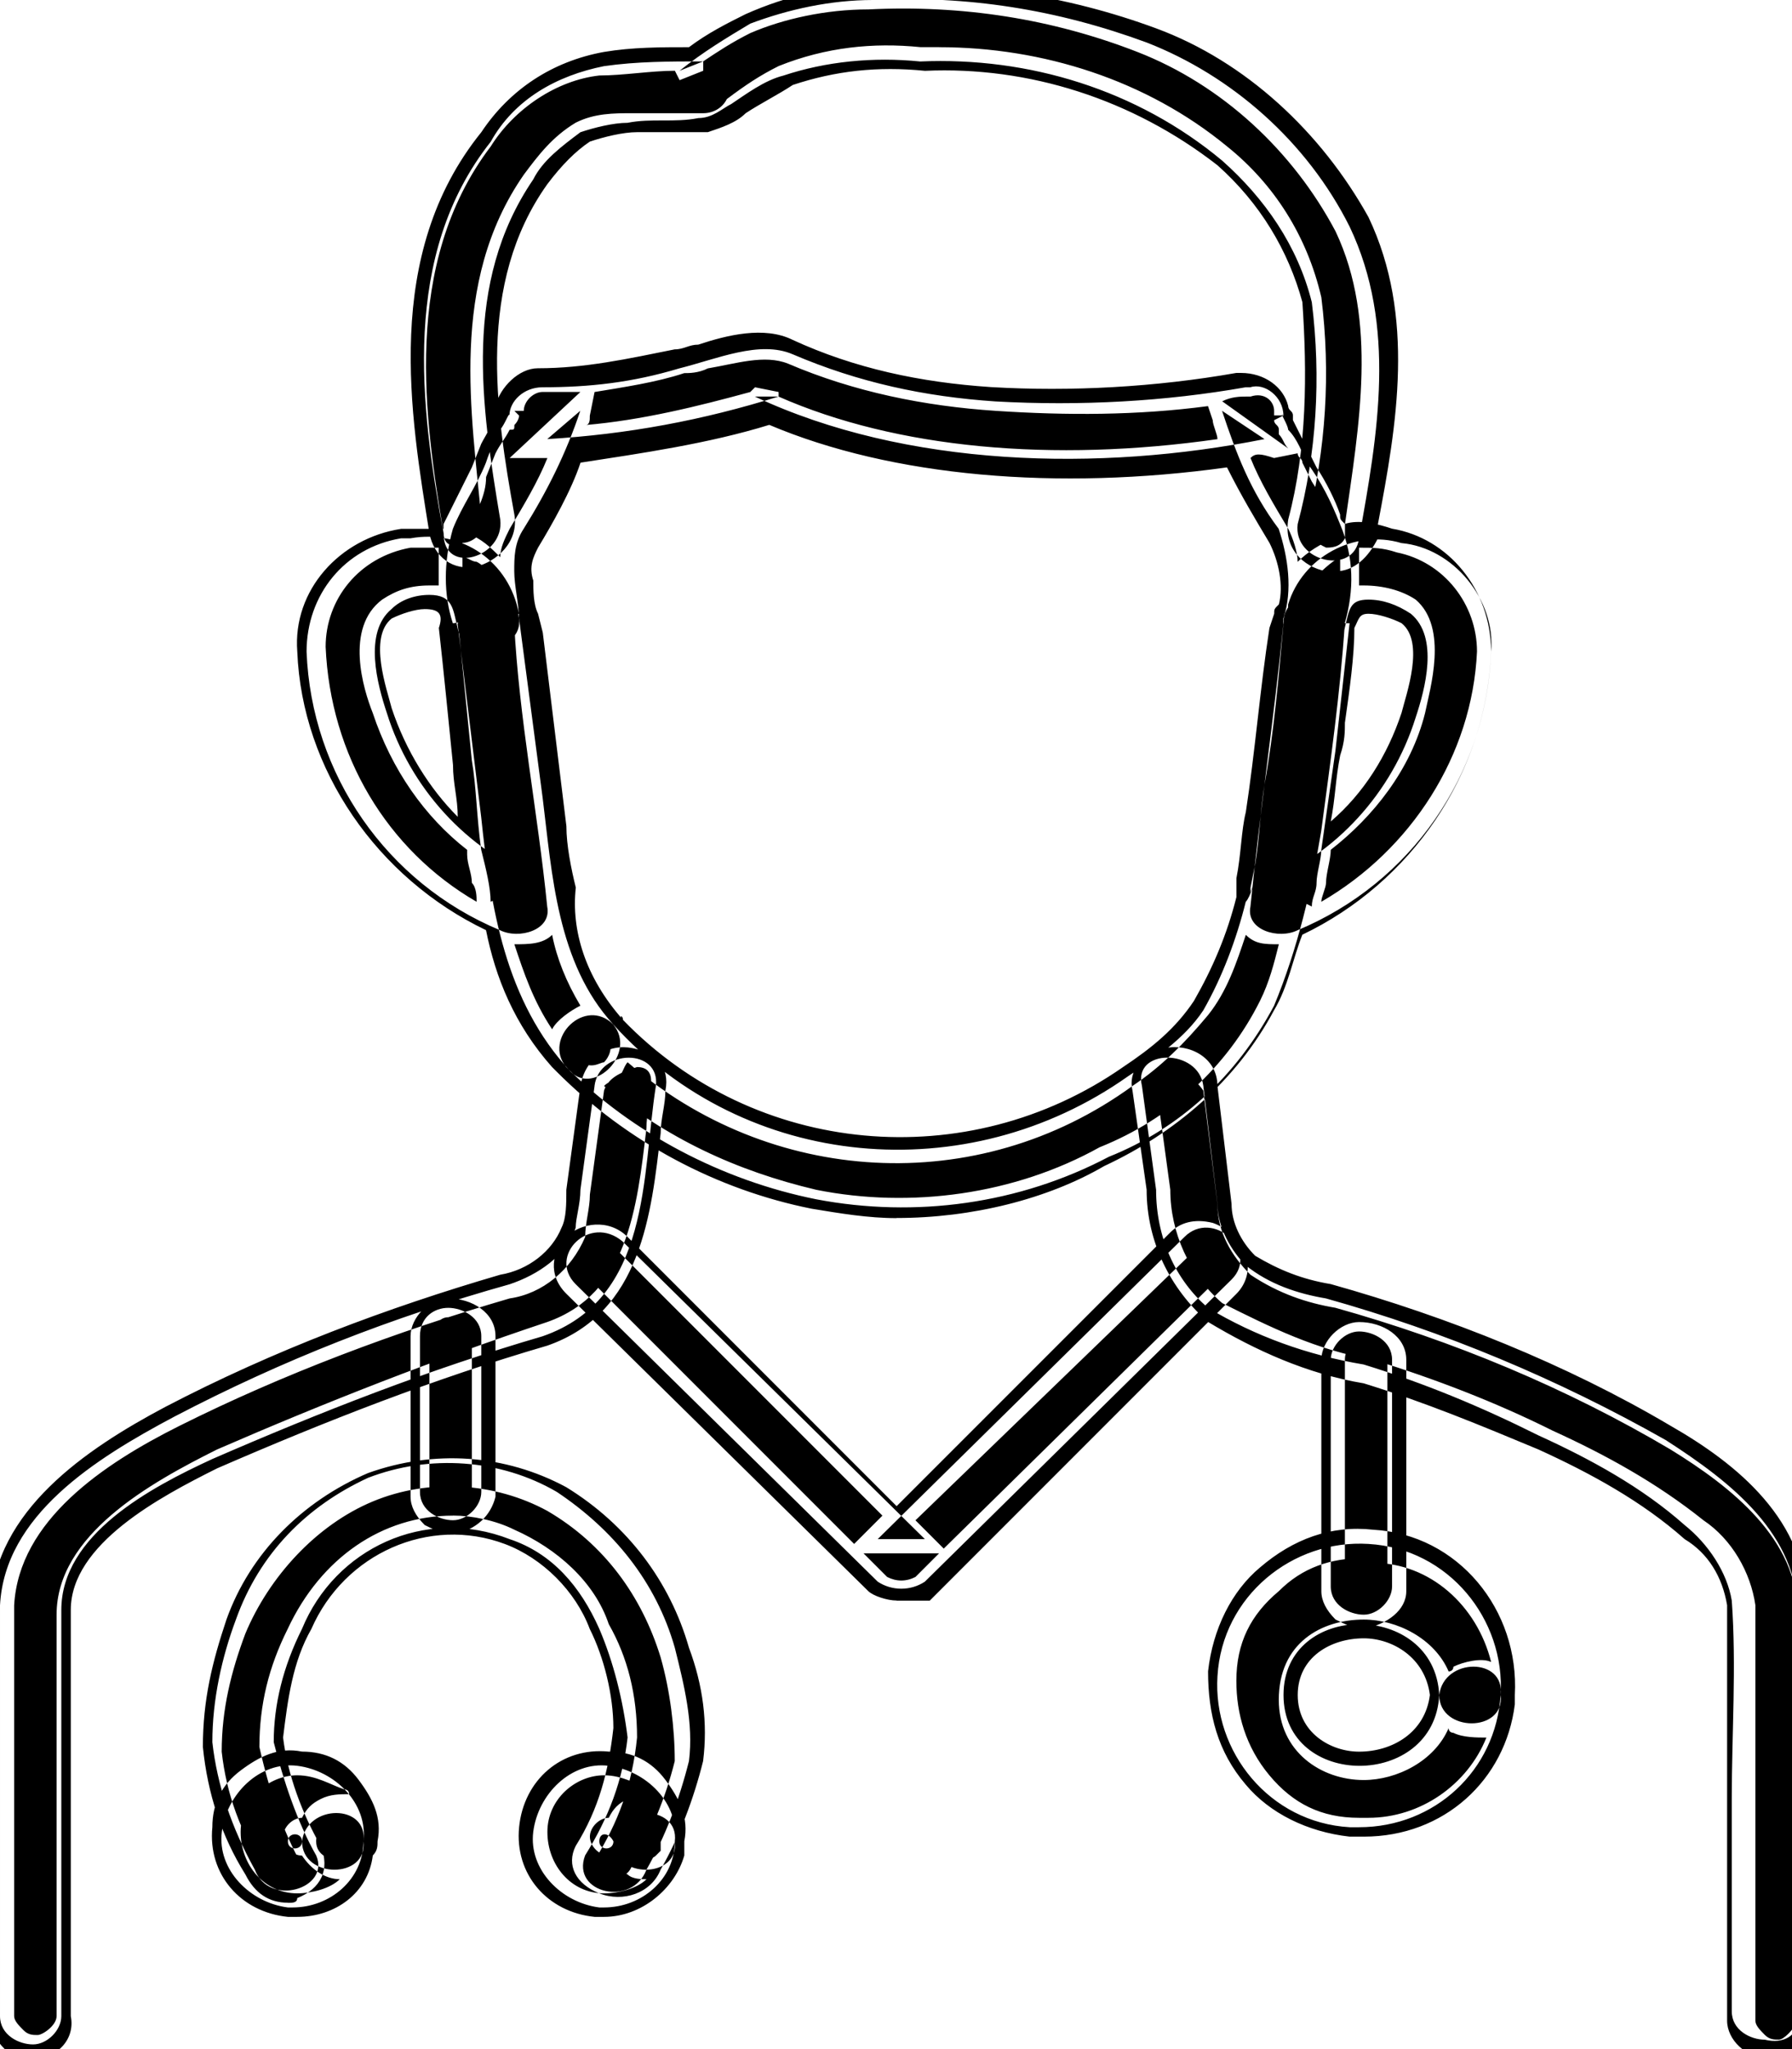 <!-- Generated by IcoMoon.io -->
<svg version="1.1" xmlns="http://www.w3.org/2000/svg" width="28" height="32" viewBox="0 0 28 32">
<path d="M28.092 31.558c0-2.138 0-4.203 0-6.341 0-1.253-1.032-2.065-2.065-2.728-1.696-0.959-3.465-1.696-5.309-2.212-0.442-0.074-0.885-0.221-1.253-0.516-0.221-0.221-0.442-0.59-0.442-0.959l-0.221-1.843c-0.074-0.59-1.106-0.59-0.959 0l0.221 1.622c0 0.737 0.295 1.401 0.811 1.843 0.737 0.442 1.548 0.737 2.433 0.885 0.959 0.295 1.843 0.664 2.728 1.106 0.811 0.369 1.622 0.811 2.286 1.401 0.369 0.295 0.664 0.737 0.737 1.18 0.074 1.032 0 2.065 0 3.097v3.318c0 0.295 0.295 0.442 0.516 0.442 0.295 0.074 0.516-0.074 0.516-0.295zM27.65 32.147c-0.369 0-0.664-0.295-0.664-0.59v-3.392c0-0.369 0-0.664 0-1.032 0-0.664 0-1.401 0-2.065-0.074-0.442-0.295-0.811-0.664-1.032-0.664-0.59-1.475-1.032-2.286-1.401-0.885-0.369-1.77-0.737-2.728-1.032-0.885-0.147-1.696-0.516-2.433-0.959-0.59-0.516-0.959-1.253-0.959-2.065l-0.221-1.548c-0.074-0.295 0.147-0.59 0.516-0.664s0.811 0.147 0.811 0.59l0.221 1.843c0 0.295 0.147 0.59 0.369 0.811 0.369 0.221 0.737 0.369 1.18 0.442 1.843 0.516 3.687 1.253 5.309 2.212 1.032 0.59 2.138 1.475 2.138 2.876s0 2.802 0 4.203v2.138c0 0.369-0.221 0.664-0.59 0.664 0 0 0 0 0 0zM18.286 16.737c0 0 0 0 0 0-0.221 0-0.295 0.074-0.221 0.221l0.221 1.622c0 0.664 0.295 1.327 0.811 1.77 0.737 0.369 1.475 0.737 2.359 0.885 0.959 0.295 1.917 0.664 2.802 1.106 0.811 0.369 1.622 0.811 2.359 1.401 0.442 0.295 0.737 0.811 0.811 1.327 0 0.737 0 1.401 0 2.138 0 0.369 0 0.664 0 1.032v3.318c0 0.074 0.074 0.147 0.147 0.221s0.147 0.074 0.221 0.074 0.221-0.147 0.295-0.295v-2.138c0-1.401 0-2.802 0-4.203 0-1.18-1.032-1.991-1.991-2.581-1.622-0.959-3.392-1.696-5.235-2.212-0.442-0.074-0.885-0.221-1.327-0.516-0.295-0.295-0.516-0.664-0.516-1.106l-0.221-1.77c-0.147-0.221-0.369-0.295-0.516-0.295zM9.29 16.959l-0.221 1.622c0 0.221-0.074 0.442-0.074 0.59-0.147 0.442-0.59 0.737-1.032 0.885-1.843 0.516-3.539 1.18-5.235 2.065-1.253 0.664-2.654 1.548-2.728 2.949 0 1.032 0 2.065 0 3.097v3.318c0 0.295 0.295 0.442 0.516 0.442s0.442-0.221 0.442-0.442c0-2.138 0-4.203 0-6.341 0-1.18 1.401-1.917 2.359-2.359 1.696-0.737 3.392-1.401 5.161-1.917 1.696-0.59 1.548-2.507 1.77-3.908 0.074-0.59-0.885-0.59-0.959 0zM0.516 32.147c-0.147 0-0.295-0.074-0.442-0.147-0.147-0.147-0.221-0.295-0.221-0.442v-3.392c0-0.369 0-0.664 0-1.032 0-0.664 0-1.401 0-2.065 0.074-1.475 1.475-2.433 2.728-3.097 1.696-0.885 3.465-1.548 5.235-2.065 0.442-0.074 0.811-0.369 0.959-0.737 0.074-0.147 0.074-0.369 0.074-0.59l0.221-1.622c0.074-0.442 0.442-0.664 0.811-0.59s0.59 0.295 0.516 0.664c0 0.221-0.074 0.442-0.074 0.664-0.147 1.253-0.295 2.802-1.77 3.318-1.77 0.516-3.465 1.18-5.161 1.917-0.885 0.442-2.286 1.18-2.286 2.212 0 1.401 0 2.802 0 4.203v2.138c0.074 0.369-0.221 0.664-0.59 0.664 0.074 0 0 0 0 0zM9.438 17.032l-0.221 1.622c0 0.221-0.074 0.442-0.074 0.664-0.221 0.516-0.664 0.885-1.18 0.959-1.77 0.516-3.539 1.18-5.161 1.991-1.18 0.59-2.507 1.475-2.581 2.802 0 0.664 0 1.401 0 2.065 0 0.369 0 0.664 0 1.032v3.318c0 0.074 0.074 0.147 0.147 0.221s0.147 0.074 0.221 0.074 0.295-0.147 0.295-0.295v-2.065c0-1.401 0-2.802 0-4.203 0-1.253 1.475-2.065 2.507-2.581 1.696-0.737 3.392-1.401 5.161-1.991 1.253-0.442 1.401-1.77 1.548-3.023 0-0.221 0.074-0.516 0.074-0.737 0-0.147-0.074-0.221-0.221-0.221-0.221 0.074-0.442 0.147-0.516 0.369v0zM9.585 16c-0.885-0.959-0.959-2.359-1.106-3.539l-0.369-2.802c-0.074-0.59-1.032-0.59-0.959 0 0.074 0.737 0.147 1.475 0.221 2.212 0.074 0.442 0.074 0.885 0.147 1.401 0.074 0.295 0.147 0.59 0.147 0.811l0.737-0.369c-1.106-0.442-1.991-1.401-2.359-2.581-0.147-0.442-0.369-1.253 0.074-1.622 0.147-0.147 0.369-0.221 0.59-0.221 0.369 0 0.369 0.221 0.442 0.516 0.074 0.516 1.032 0.369 0.959-0.147 0-0.221-0.074-0.516-0.074-0.737s0-0.442 0.147-0.664c0.369-0.59 0.664-1.18 0.885-1.843l-0.516 0.442c1.253-0.074 2.433-0.295 3.613-0.664h-0.369c2.359 1.106 5.383 1.18 7.963 0.664l-0.664-0.442c0.221 0.664 0.442 1.253 0.885 1.843 0.147 0.442 0.221 0.959 0.074 1.401-0.074 0.516 0.885 0.664 0.959 0.147 0.074-0.295 0.074-0.442 0.369-0.442 0.221 0 0.442 0.074 0.664 0.221 0.442 0.369 0.221 1.18 0.074 1.622-0.369 1.18-1.253 2.138-2.359 2.581l0.737 0.369c0-0.147 0.074-0.221 0.074-0.369s0.074-0.369 0.074-0.516c0.074-0.516 0.147-1.032 0.221-1.548 0.074-0.664 0.147-1.327 0.221-1.991h-1.032c-0.074 0.811-0.147 1.696-0.295 2.507-0.074 0.442-0.074 0.811-0.147 1.253l-0.074 0.369c0 0 0 0.074 0 0.074 0.074-0.221 0 0.074-0.074 0.147-0.147 0.59-0.369 1.18-0.664 1.696-0.295 0.442-0.737 0.737-1.18 1.032-2.507 1.77-5.972 1.475-8.037-0.811-0.442-0.442-1.106 0.221-0.737 0.664 1.032 1.032 2.433 1.77 3.908 2.065 1.548 0.295 3.171 0.074 4.571-0.664 1.106-0.442 1.991-1.253 2.581-2.359 0.369-0.885 0.59-1.843 0.737-2.728 0.147-1.106 0.295-2.138 0.369-3.244 0-0.59-0.959-0.59-0.959 0-0.147 1.475-0.369 2.949-0.516 4.424-0.074 0.369 0.442 0.516 0.737 0.369 1.77-0.737 2.949-2.433 3.023-4.35 0.074-0.811-0.59-1.622-1.401-1.696-0.737-0.221-1.548 0.221-1.77 0.959 0 0.074 0 0.147-0.074 0.147l0.959 0.147c0.147-0.516 0.147-1.032-0.074-1.548-0.147-0.369-0.295-0.664-0.516-0.959-0.074-0.147-0.147-0.369-0.295-0.516 0-0.074-0.147-0.295-0.074-0.221 0-0.295-0.295-0.516-0.516-0.442 0 0-0.074 0-0.074 0-1.253 0.221-2.581 0.295-3.908 0.221-1.106-0.074-2.138-0.295-3.171-0.737-0.516-0.221-1.18 0.074-1.77 0.221-0.737 0.221-1.401 0.295-2.138 0.295-0.295 0-0.516 0.221-0.516 0.442 0-0.074-0.074 0.147-0.147 0.221-0.074 0.147-0.147 0.295-0.221 0.516-0.147 0.369-0.369 0.664-0.516 1.032-0.147 0.516-0.147 1.032 0 1.475l1.032-0.147c-0.147-0.811-0.885-1.327-1.696-1.18-0.074 0-0.074 0-0.147 0-0.885 0.147-1.475 0.885-1.475 1.77 0.074 1.917 1.253 3.613 3.023 4.35 0.295 0.147 0.811 0 0.737-0.369-0.147-1.475-0.442-2.949-0.516-4.424h-0.885l0.369 3.023c0.147 1.401 0.369 2.876 1.401 3.982 0.369 0.369 1.032-0.295 0.664-0.737zM14.009 19.023c-0.442 0-0.885-0.074-1.327-0.147-1.475-0.295-2.876-1.032-3.982-2.138 0 0 0 0-0.074-0.074-0.59-0.664-0.885-1.401-1.032-2.138-1.696-0.811-2.876-2.507-2.949-4.35-0.074-0.959 0.664-1.77 1.622-1.917 0 0 0.074 0 0.147 0 0.147 0 0.369 0 0.516 0 0 0 0-0.074 0-0.074 0.147-0.295 0.295-0.59 0.442-0.885l0.147-0.369c0.074-0.147 0.147-0.221 0.147-0.369 0 0 0-0.074 0-0.074 0-0.074 0.074-0.147 0.074-0.147 0.074-0.295 0.369-0.59 0.664-0.59 0 0 0 0 0 0 0.737 0 1.401-0.147 2.138-0.295 0.147 0 0.221-0.074 0.369-0.074 0.442-0.147 1.032-0.295 1.475-0.074 0.959 0.442 1.991 0.664 3.097 0.737 1.253 0.074 2.581 0 3.834-0.221 0 0 0.074 0 0.074 0 0.369 0 0.664 0.221 0.737 0.516 0 0.074 0.074 0.074 0.074 0.147v0.074c0.074 0.147 0.147 0.295 0.221 0.442l0.147 0.295c0.147 0.221 0.295 0.516 0.369 0.737 0 0.074 0 0.074 0.074 0.147 0.221-0.074 0.516 0 0.737 0.074 0.885 0.147 1.548 0.959 1.548 1.917-0.074 1.917-1.253 3.613-2.949 4.424-0.147 0.369-0.221 0.811-0.442 1.18-0.59 1.106-1.548 1.917-2.654 2.433-0.885 0.516-2.065 0.811-3.244 0.811zM9.438 16.959c0.959 0.811 2.065 1.327 3.318 1.622 1.475 0.295 3.097 0.074 4.424-0.664 1.106-0.442 1.991-1.253 2.507-2.286 0.147-0.295 0.221-0.59 0.295-0.885-0.221 0-0.369 0-0.516-0.147 0 0 0 0 0 0-0.147 0.442-0.295 0.885-0.59 1.253-0.369 0.442-0.737 0.811-1.18 1.106-2.433 1.77-5.677 1.548-7.889-0.369-0.074 0.074-0.074 0.221-0.221 0.295 0 0-0.074 0-0.147 0.074zM9.733 15.926c2.065 2.138 5.383 2.433 7.816 0.737 0.442-0.295 0.811-0.59 1.106-1.032 0.295-0.516 0.516-1.032 0.664-1.622v-0.147c0 0 0-0.074 0-0.074v0c0 0 0 0 0-0.074v0c0.074-0.369 0.074-0.737 0.147-1.032 0.147-0.959 0.221-1.917 0.369-2.876 0 0 0 0 0 0v0l0.074-0.221c0-0.074 0-0.074 0.074-0.147 0 0 0 0 0 0 0.074-0.295 0-0.664-0.147-0.959-0.221-0.369-0.442-0.737-0.664-1.18-2.654 0.369-5.235 0.147-7.152-0.664-0.959 0.295-1.991 0.442-2.949 0.59-0.147 0.442-0.442 0.959-0.664 1.327-0.074 0.147-0.147 0.295-0.074 0.516 0 0.147 0 0.369 0.074 0.516l0.074 0.295 0.369 3.023c0 0.295 0.074 0.664 0.147 0.959v0c-0.074 0.664 0.147 1.401 0.737 2.065-0.074-0.074 0-0.074 0 0 0-0.074 0-0.074 0 0v0c0-0.074 0 0 0 0zM8.995 16.516c0 0 0 0 0 0 0.221 0.221 0.369 0.074 0.442 0.074 0.074-0.074 0.147-0.221 0.074-0.369 0 0 0 0 0 0v0c0 0 0 0 0 0-0.074-0.074-0.147-0.074-0.221-0.074-0.147 0-0.221 0.147-0.221 0.221-0.147 0-0.147 0.074-0.074 0.147zM8.037 14.747c0.147 0.442 0.295 0.885 0.59 1.327 0.074-0.147 0.295-0.295 0.442-0.369 0 0 0 0 0 0-0.221-0.369-0.369-0.737-0.442-1.106 0 0 0 0 0 0-0.147 0.147-0.369 0.147-0.59 0.147zM7.963 14.304c0 0 0 0 0 0 0.147 0.074 0.369 0.074 0.442 0s0.074-0.147 0.074-0.147 0-0.147 0-0.221l-0.516 0.295c-0.074 0 0 0.074 0 0.074zM19.687 13.935c0 0.074 0 0.147 0 0.221s0 0.074 0.074 0.147 0.295 0.074 0.442 0.074c0 0 0 0 0 0 0-0.074 0-0.074 0.074-0.147l-0.59-0.295zM6.71 8.553c-0.074 0-0.147 0-0.221 0 0 0-0.074 0-0.074 0-0.811 0.147-1.327 0.811-1.327 1.548 0.074 1.696 0.959 3.171 2.359 3.982 0-0.074 0-0.221-0.074-0.295 0-0.147-0.074-0.295-0.074-0.442 0 0 0 0 0-0.074-0.664-0.516-1.18-1.253-1.475-2.138-0.147-0.369-0.442-1.327 0.147-1.77 0.221-0.147 0.442-0.221 0.737-0.221 0.074 0 0.147 0 0.147 0 0-0.221 0-0.369 0-0.59-0.074 0-0.074 0-0.147 0zM20.793 13.272c0 0.147-0.074 0.369-0.074 0.516 0 0.074-0.074 0.221-0.074 0.295 1.401-0.811 2.359-2.286 2.433-3.908 0-0.737-0.516-1.401-1.253-1.548-0.221-0.074-0.369-0.074-0.59-0.074 0 0.221 0 0.369 0 0.59 0 0 0.074 0 0.074 0 0.295 0 0.59 0.074 0.811 0.221 0.516 0.442 0.221 1.401 0.147 1.77-0.221 0.885-0.811 1.622-1.475 2.138zM7.816 13.641c0 0.074 0 0.147 0 0.221l0.147-0.074c0-0.074-0.074-0.147-0.147-0.147zM20.129 13.714l0.147 0.074c0-0.074 0-0.147 0.074-0.221-0.074 0.074-0.147 0.147-0.221 0.147zM7.742 13.124c0.221 0.147 0.442 0.295 0.664 0.369 0-0.295-0.074-0.59-0.147-0.811-0.074-0.811-0.221-1.622-0.295-2.433-0.074 0-0.147 0.074-0.221 0.074-0.147 0-0.221 0-0.369 0l0.295 2.359c0 0.147 0.074 0.295 0.074 0.442zM20.129 10.249c-0.074 0.59-0.147 1.106-0.221 1.622v0.369c-0.074 0.442-0.074 0.811-0.147 1.253v0.074c0.221-0.074 0.442-0.221 0.664-0.369 0-0.074 0-0.147 0-0.221l0.074-0.516c0.074-0.369 0.074-0.811 0.147-1.18 0-0.295 0.074-0.59 0.074-0.885-0.074-0.074-0.221-0.074-0.369-0.074-0.074 0-0.147-0.074-0.221-0.074zM21.014 11.281c0 0.147 0 0.295-0.074 0.516-0.074 0.369-0.074 0.664-0.147 1.032 0.516-0.442 0.885-1.032 1.106-1.696 0.074-0.295 0.369-1.106 0-1.401-0.147-0.074-0.369-0.147-0.516-0.147s-0.147 0.074-0.221 0.221c0 0 0 0 0 0 0 0.442-0.074 0.959-0.147 1.475zM6.636 9.512c-0.147 0-0.369 0.074-0.516 0.147-0.369 0.295-0.074 1.106 0 1.401 0.221 0.664 0.59 1.253 1.032 1.696 0-0.295-0.074-0.516-0.074-0.811-0.074-0.737-0.147-1.475-0.221-2.138 0.074-0.221 0-0.295-0.221-0.295 0.074 0 0.074 0 0 0zM7.373 9.88c0.074 0.074 0.221 0.074 0.295 0.074 0 0 0.147 0 0.221-0.074h-0.516zM20.276 9.88c0.074 0.074 0.147 0.074 0.221 0.074s0.221 0 0.295-0.074h-0.516zM7.594 9.438c-0.074 0-0.074 0 0 0-0.074 0-0.147 0-0.147 0.074h0.221c-0.074-0.074-0.074-0.074-0.074-0.074zM20.424 9.438h0.295c-0.074 0-0.147-0.074-0.147-0.074 0 0.074-0.074 0.074-0.147 0.074zM7.226 8.7c0 0.147 0 0.295 0 0.442 0.074-0.074 0.147-0.074 0.295-0.074 0.074 0 0.147 0 0.221 0-0.074-0.074-0.147-0.221-0.295-0.295-0.074 0-0.147-0.074-0.221-0.074zM20.571 9.069c0 0 0 0 0 0 0.147 0 0.295 0.074 0.369 0.074 0-0.147 0-0.295 0-0.442-0.147 0.074-0.295 0.221-0.442 0.369 0 0 0 0 0.074 0zM19.539 7.152c0.147 0.369 0.369 0.737 0.59 1.106 0.074 0.147 0.147 0.369 0.147 0.516 0.147-0.147 0.369-0.295 0.59-0.369 0-0.074 0-0.074 0-0.147-0.074-0.221-0.221-0.516-0.369-0.737l-0.147-0.295c0-0.074-0.074-0.074-0.074-0.147l-0.369 0.074c-0.221-0.074-0.295-0.074-0.369 0zM7.3 8.332c0.221 0.074 0.369 0.221 0.516 0.369 0-0.147 0.074-0.295 0.147-0.442 0.221-0.369 0.442-0.737 0.59-1.106 0 0-0.074 0-0.074 0h-0.516l1.106-1.032c-0.221 0-0.369 0-0.59 0 0 0 0 0 0 0-0.147 0-0.295 0.147-0.295 0.295v0h-0.147l0.074 0.074c0 0 0 0.074-0.074 0.147 0 0.074 0 0.074-0.074 0.074-0.074 0.147-0.147 0.221-0.221 0.369l-0.147 0.369c0 0.295-0.147 0.516-0.295 0.885 0-0.074 0 0 0 0zM12.166 6.194c1.843 0.811 4.277 1.032 6.857 0.664 0-0.074-0.074-0.221-0.074-0.295l-0.074-0.221c-1.106 0.147-2.212 0.147-3.318 0.074s-2.212-0.295-3.244-0.737c-0.369-0.147-0.811 0-1.253 0.074-0.147 0.074-0.295 0.074-0.369 0.074-0.442 0.147-0.959 0.221-1.401 0.295l-0.074 0.369c0 0.074 0 0.147-0.074 0.147 0.885-0.074 1.77-0.295 2.581-0.516l0.074-0.074 0.369 0.074v0.074zM19.097 6.267l1.032 0.737c-0.074-0.074-0.074-0.147-0.147-0.221 0 0 0-0.074 0-0.074 0-0.074-0.074-0.074-0.074-0.147l0.147-0.074h-0.147v-0.074c0-0.147-0.147-0.295-0.369-0.221 0 0-0.074 0-0.074 0-0.074 0-0.221 0-0.369 0.074zM7.816 8.111c-0.295-1.77-0.59-3.687 0.516-5.309 0.147-0.295 0.442-0.516 0.737-0.737 0.221-0.074 0.516-0.147 0.737-0.147 0.369-0.074 0.737 0 1.106-0.074 0.221 0 0.369-0.147 0.516-0.221 0.221-0.147 0.516-0.369 0.811-0.442 0.664-0.221 1.401-0.295 2.138-0.221 1.696-0.074 3.392 0.442 4.719 1.548 0.664 0.59 1.18 1.327 1.401 2.212 0.147 1.18 0.074 2.359-0.221 3.465-0.074 0.59 0.885 0.811 0.959 0.221 0.295-1.622 0.59-3.318-0.147-4.866-0.664-1.327-1.843-2.359-3.171-2.876-1.401-0.516-2.802-0.737-4.277-0.664-0.664 0-1.327 0.147-1.917 0.369-0.369 0.221-0.737 0.442-1.106 0.737l0.369-0.147c-0.516 0-1.032 0-1.548 0.074-0.737 0.147-1.401 0.516-1.77 1.18-1.401 1.77-1.106 4.129-0.737 6.12 0 0.664 0.959 0.369 0.885-0.221zM20.866 8.922c-0.074 0-0.074 0-0.147 0-0.369-0.074-0.664-0.369-0.59-0.811 0.295-1.106 0.295-2.286 0.221-3.392-0.221-0.811-0.664-1.548-1.327-2.138-1.327-1.032-2.949-1.548-4.571-1.475-0.737-0.074-1.401 0-2.065 0.221-0.221 0.147-0.516 0.295-0.737 0.442-0.147 0.147-0.369 0.221-0.59 0.295-0.221 0-0.442 0-0.59 0s-0.369 0-0.516 0c-0.221 0-0.516 0.074-0.737 0.147-0.221 0.147-0.442 0.369-0.664 0.664-1.106 1.548-0.811 3.539-0.516 5.161v0c0.074 0.442-0.295 0.737-0.59 0.811-0.369 0.074-0.664-0.147-0.737-0.516-0.295-1.843-0.737-4.35 0.811-6.267 0.442-0.664 1.106-1.106 1.917-1.253 0.442-0.074 0.885-0.074 1.327-0.074 0.295-0.221 0.59-0.369 0.885-0.516 0.664-0.295 1.327-0.442 2.065-0.442 1.475-0.074 2.949 0.147 4.35 0.664s2.581 1.622 3.318 2.949c0.737 1.548 0.442 3.244 0.147 4.793v0.221c-0.147 0.295-0.369 0.516-0.664 0.516zM14.673 0.737c1.622 0 3.244 0.516 4.498 1.548 0.737 0.59 1.253 1.401 1.475 2.359 0.147 1.18 0.074 2.359-0.221 3.539 0 0.221 0.147 0.295 0.295 0.369 0.074 0 0.221 0 0.295-0.147v-0.221c0.221-1.548 0.516-3.171-0.147-4.571-0.664-1.253-1.77-2.286-3.097-2.802s-2.728-0.737-4.203-0.664c-0.664 0-1.327 0.147-1.843 0.369-0.295 0.147-0.516 0.295-0.737 0.442v0.147l-0.369 0.147-0.074-0.147c-0.369 0-0.811 0.074-1.18 0.074-0.664 0.074-1.327 0.516-1.696 1.106-1.401 1.843-1.032 4.277-0.737 6.046 0 0.221 0.221 0.221 0.295 0.147 0.147 0 0.369-0.147 0.295-0.369v0c-0.147-1.622-0.516-3.687 0.664-5.383 0.221-0.295 0.442-0.59 0.811-0.811 0.295-0.147 0.59-0.147 0.885-0.147 0.147 0 0.369 0 0.516 0 0.221 0 0.369 0 0.59 0 0.147 0 0.295-0.074 0.369-0.221 0.295-0.221 0.516-0.369 0.811-0.516 0.737-0.295 1.475-0.369 2.212-0.295 0.074 0 0.221 0 0.295 0zM6.562 20.866v2.433c0 0.295 0.295 0.442 0.516 0.442s0.442-0.221 0.442-0.442v-2.433c0-0.295-0.295-0.442-0.516-0.442s-0.442 0.147-0.442 0.442zM7.078 23.963c-0.147 0-0.295-0.074-0.442-0.147-0.147-0.147-0.221-0.295-0.221-0.442v-2.507c0-0.295 0.295-0.59 0.59-0.59 0.369 0 0.737 0.221 0.737 0.59v2.507c-0.074 0.295-0.295 0.516-0.664 0.59 0-0.074 0 0 0 0zM6.71 20.866v2.433c0 0.074 0.074 0.147 0.147 0.221s0.147 0.074 0.221 0.074 0.295-0.147 0.295-0.295v-2.433c0-0.147-0.147-0.295-0.369-0.295-0.147 0-0.221 0.147-0.295 0.295zM10.101 29.198c0.295-0.516 0.516-1.106 0.664-1.696 0.074-0.59-0.074-1.18-0.221-1.77-0.295-1.032-0.959-1.843-1.843-2.433-0.885-0.516-1.991-0.59-2.949-0.221-0.959 0.442-1.696 1.18-2.065 2.212-0.221 0.59-0.369 1.253-0.369 1.917 0.074 0.664 0.295 1.327 0.664 1.991 0.221 0.59 1.18 0.295 0.959-0.221-0.295-0.516-0.516-1.18-0.664-1.77 0-0.59 0.147-1.18 0.442-1.77 0.516-1.253 1.917-1.917 3.244-1.401 0.664 0.221 1.106 0.737 1.401 1.401 0.221 0.516 0.369 1.106 0.442 1.696-0.074 0.664-0.295 1.253-0.664 1.843-0.221 0.59 0.737 0.811 0.959 0.221zM4.498 29.714c-0.295 0-0.516-0.147-0.664-0.442-0.369-0.59-0.59-1.253-0.664-1.991 0-0.737 0.147-1.327 0.369-1.991 0.369-1.032 1.18-1.843 2.212-2.286 1.032-0.369 2.138-0.295 3.097 0.221 0.959 0.59 1.622 1.475 1.917 2.507 0.221 0.59 0.295 1.18 0.221 1.77-0.147 0.59-0.369 1.18-0.664 1.696v0c-0.147 0.369-0.59 0.516-0.959 0.369s-0.516-0.442-0.369-0.737c0.369-0.59 0.516-1.18 0.59-1.843 0-0.516-0.147-1.106-0.369-1.548-0.221-0.59-0.737-1.106-1.327-1.327-1.18-0.442-2.507 0.147-3.023 1.327-0.295 0.516-0.369 1.106-0.442 1.696 0.074 0.59 0.295 1.18 0.59 1.696 0.147 0.369 0 0.664-0.369 0.811 0 0.074-0.074 0.074-0.147 0.074zM7.078 23.668c0.295 0 0.664 0.074 0.959 0.221 0.664 0.295 1.253 0.811 1.475 1.475 0.295 0.516 0.442 1.106 0.442 1.77-0.074 0.737-0.295 1.327-0.664 1.917-0.074 0.147 0.074 0.221 0.147 0.221 0.147 0.074 0.369 0.074 0.442-0.147v0c0.295-0.516 0.516-1.032 0.664-1.622 0-0.516-0.074-1.106-0.221-1.622-0.295-0.959-0.885-1.77-1.77-2.286-0.811-0.442-1.843-0.516-2.728-0.147s-1.622 1.18-1.991 2.065c-0.221 0.59-0.369 1.18-0.369 1.843 0.074 0.664 0.295 1.253 0.664 1.843 0.074 0.221 0.369 0.221 0.442 0.221s0.221-0.147 0.147-0.295c-0.295-0.516-0.516-1.18-0.664-1.843 0-0.664 0.147-1.253 0.442-1.843 0.516-1.106 1.475-1.77 2.581-1.77zM4.719 28.756c0 0.147-0.221 0.147-0.221 0s0.221-0.147 0.221 0c0 0.59 1.032 0.59 0.959 0 0.074-0.59-0.442-1.106-1.032-1.18s-1.106 0.442-1.18 1.032c-0.074 0.59 0.442 1.106 1.032 1.18 0 0 0 0 0.074 0 0.59 0 1.106-0.442 1.106-1.032 0.074-0.59-0.885-0.59-0.959 0zM4.645 29.935c0 0 0 0 0 0h-0.147c-0.737-0.074-1.253-0.664-1.18-1.401 0-0.369 0.147-0.664 0.442-0.885s0.59-0.369 0.959-0.295c0.369 0 0.664 0.147 0.885 0.442s0.369 0.59 0.295 0.959c0 0 0 0 0 0 0 0.074 0 0.147-0.074 0.221-0.074 0.59-0.59 0.959-1.18 0.959zM4.645 27.724c-0.442 0-0.885 0.369-0.885 0.885s0.369 0.959 0.885 0.959c0.221 0 0.516-0.074 0.664-0.221-0.221 0-0.442-0.147-0.59-0.369 0 0 0 0 0 0-0.147 0-0.295-0.147-0.295-0.295s0.147-0.295 0.295-0.295c0 0 0 0 0 0 0.074-0.147 0.147-0.221 0.295-0.295s0.295-0.074 0.442-0.074c0 0 0-0.074-0.074-0.074-0.221-0.074-0.442-0.221-0.737-0.221 0 0 0 0 0 0zM4.94 28.756c0 0.221 0.221 0.295 0.369 0.295 0.074 0 0.221 0 0.221-0.147 0-0.074 0-0.074 0-0.147s0-0.147-0.074-0.221c-0.074-0.074-0.295-0.074-0.369 0-0.074 0-0.147 0.074-0.147 0.221zM9.585 28.756c0 0.147-0.221 0.147-0.221 0s0.147-0.147 0.221 0c0 0.59 1.032 0.59 0.959 0 0.074-0.59-0.442-1.106-1.032-1.18s-1.106 0.442-1.18 1.032c-0.074 0.59 0.442 1.106 1.032 1.18 0 0 0 0 0.074 0 0.59 0 1.106-0.442 1.106-1.032 0.074-0.59-0.959-0.59-0.959 0zM9.438 29.935c0 0 0 0 0 0h-0.147c-0.737-0.074-1.253-0.664-1.18-1.401s0.664-1.253 1.401-1.18c0.369 0 0.664 0.147 0.885 0.442s0.369 0.59 0.295 0.959c0 0 0 0 0 0 0 0.074 0 0.147 0 0.221-0.147 0.516-0.664 0.959-1.253 0.959zM9.438 27.724c-0.442 0-0.885 0.369-0.885 0.885s0.369 0.959 0.885 0.959c0.221 0 0.516-0.074 0.664-0.221-0.074 0-0.221 0-0.295-0.074-0.147-0.074-0.221-0.147-0.295-0.295 0 0 0 0 0 0-0.147 0-0.295-0.147-0.295-0.295s0.147-0.295 0.295-0.295c0 0 0 0 0 0 0.074-0.147 0.147-0.221 0.295-0.295s0.295-0.074 0.442-0.074c0 0 0-0.074-0.074-0.074-0.221-0.074-0.442-0.221-0.737-0.221 0.074 0 0 0 0 0zM9.733 28.756c0 0.074 0.074 0.147 0.147 0.221 0.147 0.074 0.295 0.074 0.369 0 0 0 0.074-0.074 0.074-0.074 0-0.074 0-0.074 0-0.147s0-0.147-0.074-0.221c-0.074-0.074-0.295-0.074-0.369 0-0.074 0-0.147 0.074-0.147 0.221zM20.793 21.235v3.539c0 0.295 0.295 0.442 0.516 0.442s0.442-0.221 0.442-0.442v-3.539c0-0.295-0.295-0.442-0.516-0.442s-0.442 0.221-0.442 0.442zM21.309 25.438c-0.147 0-0.295-0.074-0.442-0.147-0.147-0.147-0.221-0.295-0.221-0.442v-3.613c0-0.295 0.295-0.59 0.59-0.59 0.369 0 0.737 0.221 0.737 0.59v3.613c0 0.295-0.295 0.516-0.664 0.59 0 0 0 0 0 0zM21.014 21.235v3.539c0 0.147 0.147 0.295 0.369 0.295 0.147 0 0.295-0.147 0.295-0.295v-3.539c0-0.147-0.147-0.295-0.369-0.295-0.221 0.074-0.295 0.147-0.295 0.295zM22.488 26.47c-0.074 1.475-2.433 1.475-2.433 0s2.359-1.475 2.433 0c0 0.59 1.032 0.59 0.959 0 0.074-1.18-0.811-2.286-2.065-2.359-1.18-0.074-2.286 0.811-2.359 2.065-0.074 1.18 0.811 2.286 2.065 2.359 0.074 0 0.074 0 0.147 0 1.18 0 2.138-0.885 2.212-2.065 0.074-0.59-0.885-0.59-0.959 0zM21.309 28.682c0 0 0 0 0 0s0 0 0 0c-0.074 0-0.147 0-0.221 0-0.664-0.074-1.253-0.369-1.622-0.811-0.442-0.516-0.59-1.106-0.59-1.77 0.074-0.664 0.369-1.253 0.811-1.622 0.516-0.442 1.106-0.664 1.77-0.59 1.327 0.074 2.286 1.253 2.212 2.581 0 0 0 0 0 0 0 0.074 0 0.074 0 0.147-0.147 1.18-1.106 2.065-2.359 2.065zM21.309 24.332c-0.516 0-0.959 0.147-1.327 0.516-0.442 0.369-0.664 0.811-0.664 1.401 0 0.516 0.147 1.032 0.516 1.475s0.811 0.664 1.401 0.664c0.074 0 0.147 0 0.147 0 0.811 0 1.548-0.516 1.843-1.253-0.147 0-0.369 0-0.516-0.074 0 0-0.074 0-0.074-0.074-0.221 0.516-0.811 0.811-1.327 0.811-0.664 0-1.327-0.442-1.327-1.253 0-0.885 0.664-1.253 1.327-1.253 0 0 0 0 0 0 0.516 0 1.106 0.295 1.327 0.811 0 0 0.074 0 0.074-0.074 0.147-0.074 0.442-0.147 0.59-0.074-0.221-0.885-0.959-1.548-1.843-1.548-0.074-0.074-0.147-0.074-0.147-0.074zM21.309 25.585c-0.074 0-0.074 0 0 0-0.516 0-1.032 0.295-1.032 0.885s0.516 0.885 0.959 0.885c0.516 0 1.032-0.295 1.106-0.885-0.074-0.59-0.59-0.885-1.032-0.885zM22.71 26.47c0 0.074 0.074 0.147 0.147 0.221 0.147 0.074 0.295 0.074 0.369 0 0.074 0 0.074-0.074 0.074-0.147 0 0 0-0.074 0-0.074 0-0.074 0-0.147-0.074-0.221s-0.295-0.074-0.369 0c-0.147 0.074-0.147 0.147-0.147 0.221zM8.995 20.055l4.719 4.645c0.221 0.147 0.516 0.147 0.737 0l4.793-4.719c0.442-0.442-0.295-1.106-0.737-0.664l-4.793 4.719h0.737l-4.719-4.645c-0.516-0.442-1.18 0.221-0.737 0.664zM14.009 24.995c-0.147 0-0.369-0.074-0.442-0.147l-4.719-4.645c-0.295-0.295-0.221-0.664 0-0.885s0.664-0.295 0.959 0l4.203 4.203 4.277-4.276c0.147-0.147 0.369-0.221 0.664-0.147 0.221 0.074 0.442 0.295 0.516 0.516s0 0.442-0.147 0.59l-4.793 4.793c-0.147 0-0.369 0-0.516 0zM13.493 24.258l0.369 0.369c0.147 0.074 0.295 0.074 0.442 0l0.369-0.369h-1.18zM14.304 23.742l0.442 0.442 4.35-4.277c0.074-0.074 0.074-0.147 0.074-0.221s-0.147-0.221-0.221-0.221c-0.074 0-0.221 0-0.295 0.074l-4.35 4.203zM9.364 19.465c-0.074 0-0.147 0.074-0.221 0.074 0 0-0.147 0.221 0 0.369l4.203 4.203 0.442-0.442-4.203-4.203c-0.074 0-0.147 0-0.221 0z"></path>
</svg>
